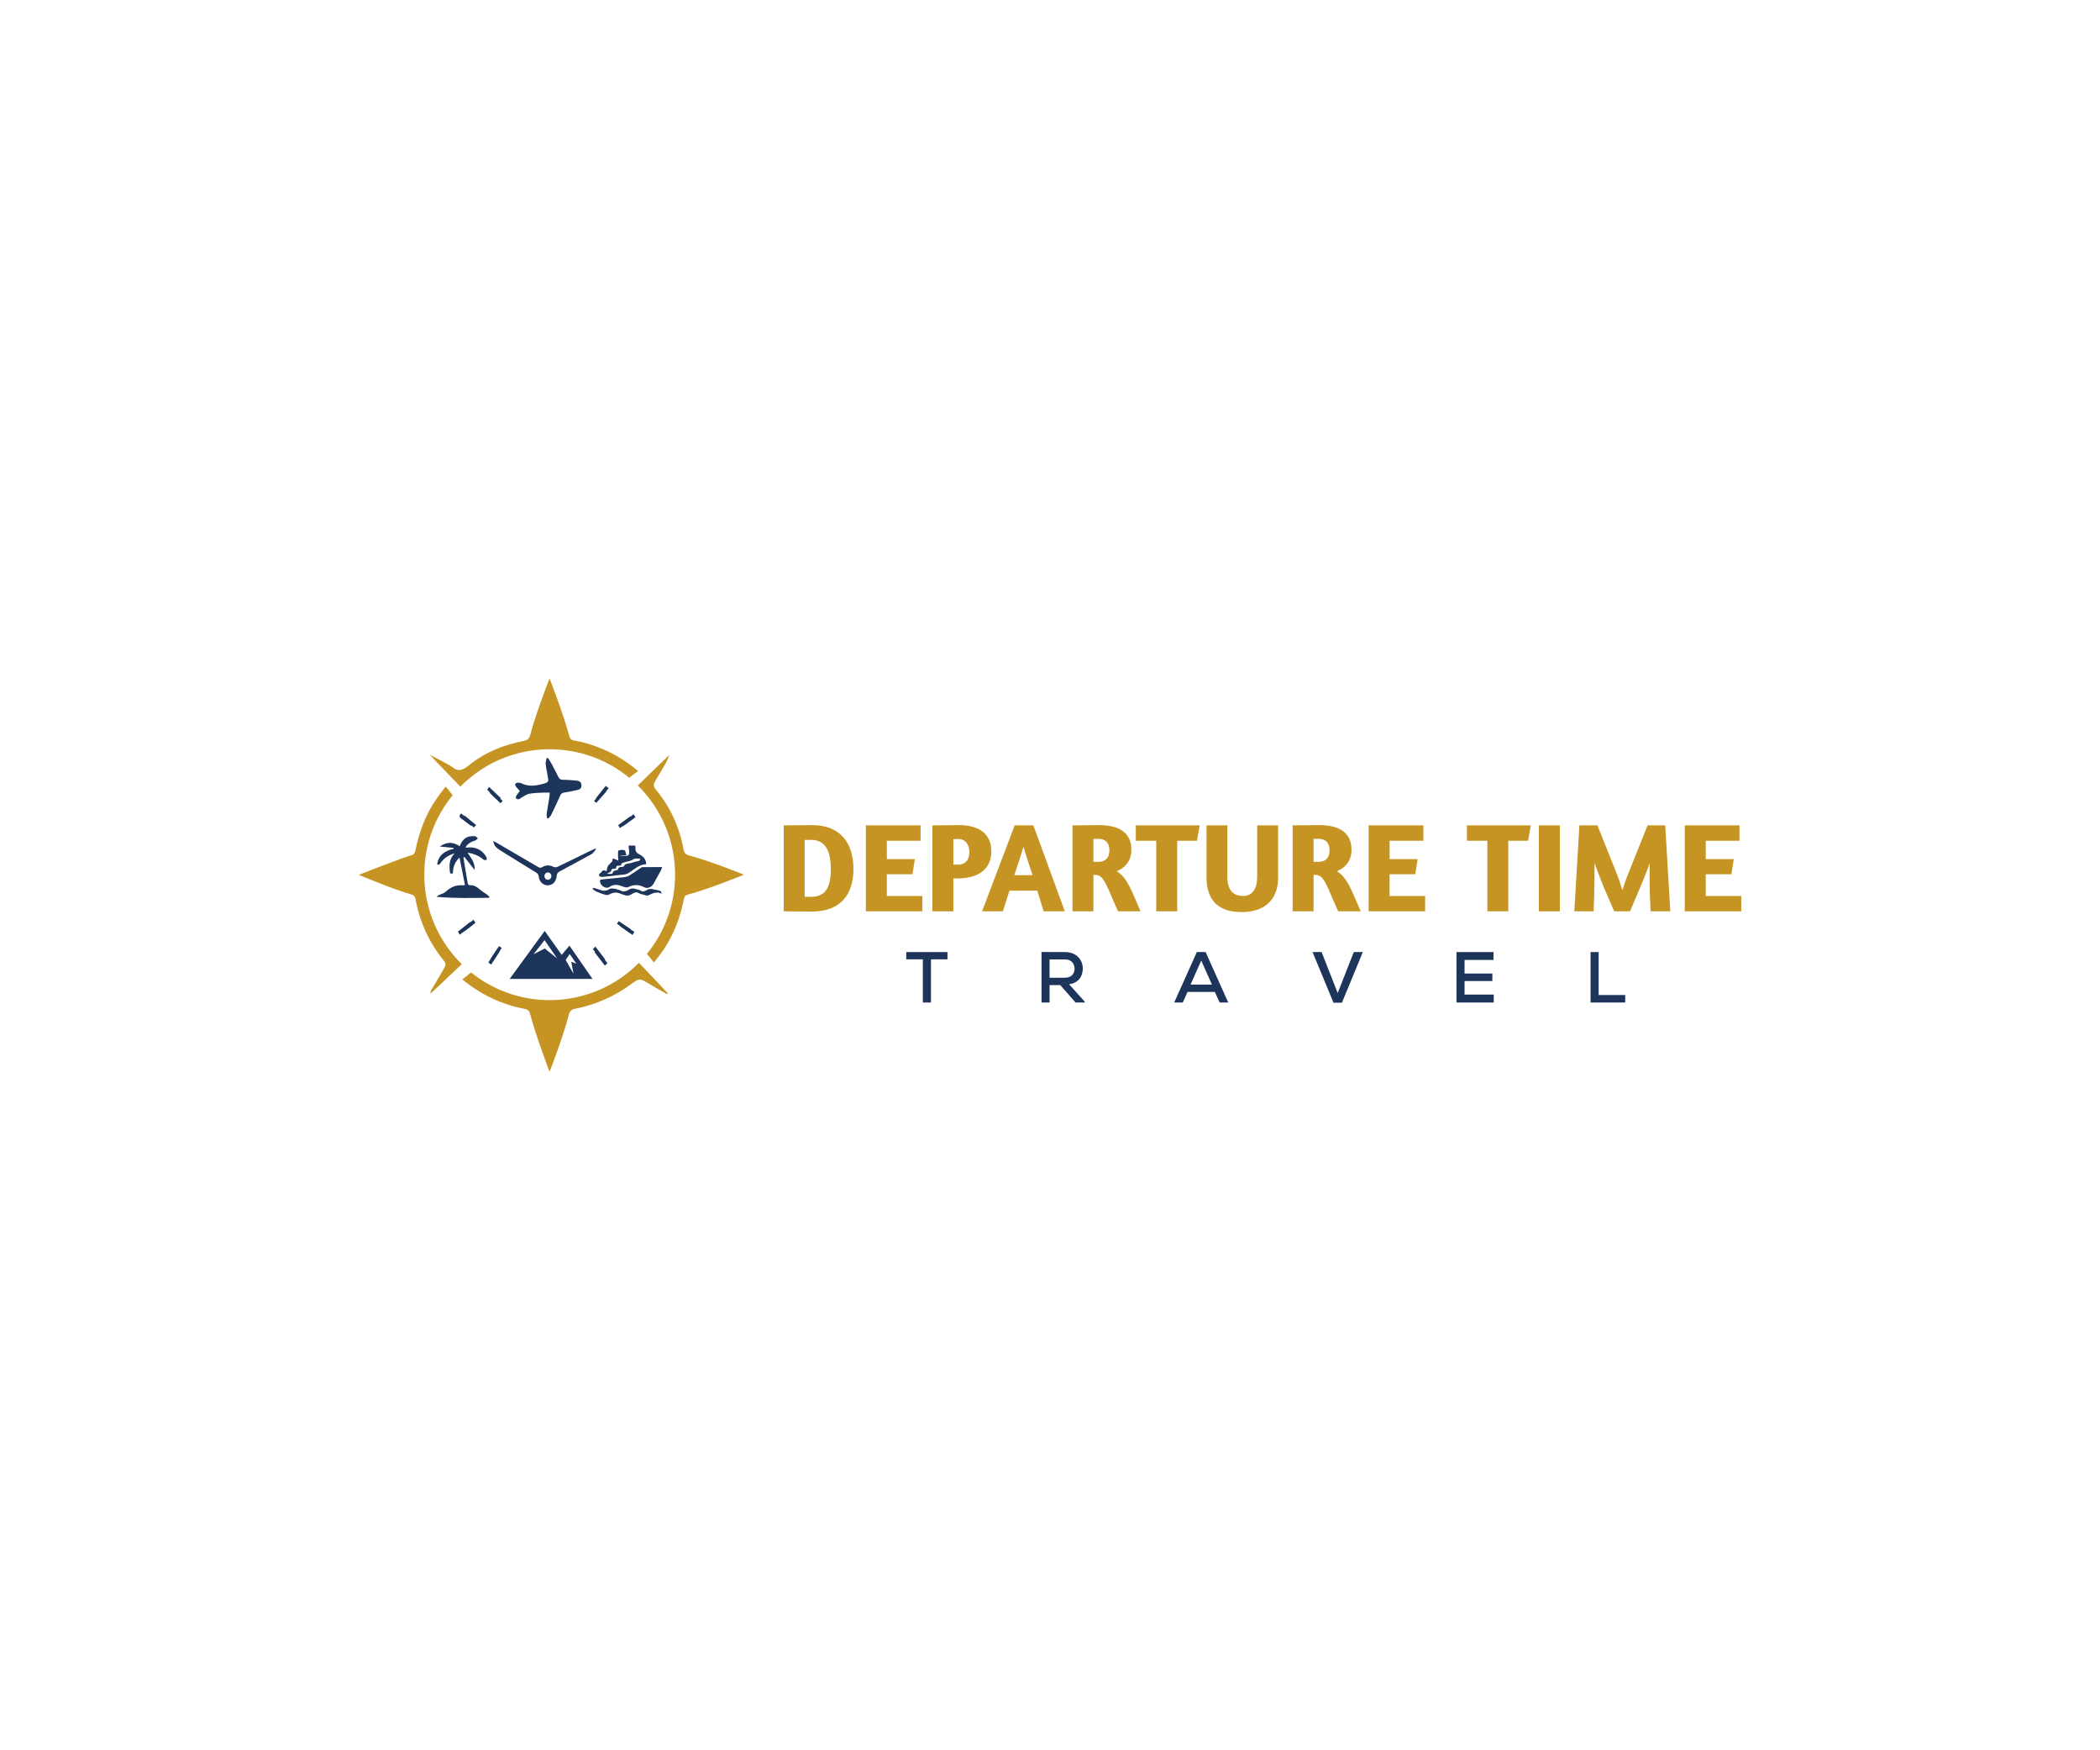 <?xml version="1.0" encoding="UTF-8"?>
<svg id="Layer_1" data-name="Layer 1" xmlns="http://www.w3.org/2000/svg" version="1.1" viewBox="0 0 1200 1000">
  <defs>
    <style>
      .cls-1 {
        fill: #1d355b;
      }

      .cls-1, .cls-2, .cls-3 {
        stroke-width: 0px;
      }

      .cls-2 {
        fill: #c69422;
      }

      .cls-3 {
        fill: #fff;
      }
    </style>
  </defs>
  <rect class="cls-3" width="1200" height="1000"/>
  <g>
    <g>
      <g>
        <path class="cls-1" d="M527.33,548.11h-9.47v-4.16h23.55v4.16h-9.43v24.66h-4.65v-24.66Z"/>
        <path class="cls-1" d="M620.01,572.77h-5.39l-8.77-9.96h-6.09v9.96h-4.61v-28.86c4.49,0,8.94.04,13.42.04,6.67,0,10.17,4.57,10.17,9.43,0,4.12-2.14,8.15-7.82,8.97l8.61,9.59.49.82ZM599.75,548.15v10.46h8.77c3.83,0,5.52-2.43,5.52-5.15s-1.69-5.31-5.48-5.31h-8.81Z"/>
        <path class="cls-1" d="M694.2,566.72h-15.61l-2.72,6.05h-4.9l12.93-28.82h5.02l12.93,28.82h-4.9l-2.76-6.05ZM686.42,548.81l-6.09,13.71h12.19l-6.09-13.71Z"/>
        <path class="cls-1" d="M766.82,572.89h-4.82l-11.98-28.95h5.19l9.18,23.43,9.22-23.43h5.15l-11.94,28.95Z"/>
        <path class="cls-1" d="M853.57,572.77h-21.29v-28.82h21.16v4.49h-16.55v7.78h15.89v4.28h-15.89v7.74h16.68v4.53Z"/>
        <path class="cls-1" d="M913.51,543.95v24.54h15.19v4.28h-19.81v-28.82h4.61Z"/>
      </g>
      <g>
        <path class="cls-2" d="M447.85,471.56c1.38,0,10.81-.15,16.18-.15,16.4,0,23.65,10.45,23.65,25.1s-7.4,24.3-23.87,24.3c-5.51,0-8.85-.14-15.96-.14v-49.12ZM459.82,479.9v32.43c1.23.07,1.96.07,3.7.07,8.49,0,11.25-6.02,11.25-15.74,0-11.17-3.63-16.83-11.25-16.83-1.6,0-2.18.07-3.7.07Z"/>
        <path class="cls-2" d="M494.79,471.56h31.27v8.78h-19.3v10.52h16.03l-1.38,8.63h-14.66v12.41h20.32v8.78h-32.29v-49.12Z"/>
        <path class="cls-2" d="M532.81,471.56c1.45,0,11.32-.15,15.09-.15,12.33,0,18.57,5.59,18.57,14.95,0,10.3-7.47,15.53-19.52,15.53h-2.18v18.79h-11.97v-49.12ZM544.78,493.98h3.05c3.26,0,6.09-2.25,6.09-7.04,0-4.06-1.89-7.54-6.46-7.62-1.23,0-2.1.07-2.68.15v14.51Z"/>
        <path class="cls-2" d="M579.82,471.56h10.67l17.99,49.12h-12.12l-3.63-11.83h-15.89l-3.77,11.83h-11.9l18.65-49.12ZM590.05,500c-1.96-5.66-4.14-12.62-5.22-16.18-1.09,3.7-3.26,10.59-5.22,16.18h10.45Z"/>
        <path class="cls-2" d="M612.83,471.56c1.67,0,11.9-.15,15.09-.15,12.33,0,18.57,4.86,18.57,14.08,0,6.17-3.27,10.08-8.34,12.33,5.73,3.27,8.49,10.96,13.57,22.85h-12.84c-6.24-13.57-7.84-20.82-12.84-20.82h-1.23v20.82h-11.97v-49.12ZM624.8,492.38h3.05c3.41,0,6.09-2.03,6.09-6.46,0-3.63-1.52-6.67-6.46-6.67h-2.68v13.13Z"/>
        <path class="cls-2" d="M685.52,471.56l-1.52,8.78h-11.32v40.34h-11.97v-40.34h-11.68v-8.78h36.49Z"/>
        <path class="cls-2" d="M701.34,471.56v29.24c0,8.42,3.92,11.1,9,11.1s8.05-3.77,8.05-11.1v-29.24h11.97v29.89c0,10.37-5.51,19.66-20.97,19.66s-19.95-9.36-19.95-19.66v-29.89h11.9Z"/>
        <path class="cls-2" d="M738.63,471.56c1.67,0,11.9-.15,15.09-.15,12.33,0,18.57,4.86,18.57,14.08,0,6.17-3.27,10.08-8.34,12.33,5.73,3.27,8.49,10.96,13.57,22.85h-12.84c-6.24-13.57-7.84-20.82-12.84-20.82h-1.23v20.82h-11.97v-49.12ZM750.6,492.38h3.05c3.41,0,6.09-2.03,6.09-6.46,0-3.63-1.52-6.67-6.46-6.67h-2.68v13.13Z"/>
        <path class="cls-2" d="M782.09,471.56h31.27v8.78h-19.3v10.52h16.03l-1.38,8.63h-14.66v12.41h20.32v8.78h-32.29v-49.12Z"/>
        <path class="cls-2" d="M874.73,471.56l-1.52,8.78h-11.32v40.34h-11.97v-40.34h-11.68v-8.78h36.49Z"/>
        <path class="cls-2" d="M879.37,471.56h11.97v49.12h-11.97v-49.12Z"/>
        <path class="cls-2" d="M931.46,520.68h-9.07l-6.02-13.93c-.65-1.6-3.56-9.07-5.22-13.64,0,4.93,0,14.15-.15,17.7l-.36,9.87h-11.03l2.9-49.12h10.3l11.32,28.3c.65,1.74,1.89,5.15,2.97,8.78,1.09-3.56,2.32-6.97,3.05-8.78l11.32-28.3h10.09l2.9,49.12h-11.25l-.44-9.87c-.15-3.63-.15-12.84-.07-17.7-1.45,4.13-4.06,10.67-5.08,12.99l-6.17,14.58Z"/>
        <path class="cls-2" d="M962.73,471.56h31.27v8.78h-19.3v10.52h16.03l-1.38,8.63h-14.66v12.41h20.32v8.78h-32.29v-49.12Z"/>
      </g>
    </g>
    <g>
      <path class="cls-2" d="M253.23,554.15c.58-.97,1.2-1.92,1.37-3.1.02-.93-.56-1.64-1.12-2.33-8.31-10.32-13.66-22.01-16.05-35.05-.23-1.48-.97-2.28-2.46-2.67-8.68-2.28-29.97-11.18-29.97-11.18,0,0,25.9-10.17,30.21-11.23,1.57-.39,1.92-1.48,2.2-2.85,1.64-7.97,4.15-15.68,8.03-22.9,2.41-4.43,5.38-8.55,8.49-12.53.28-.39.56-.69.81-.9l3.93,4.93c-10.14,12.36-16.22,28.16-16.22,45.4,0,20.01,8.2,38.1,21.42,51.11-6.8,6.55-17.92,16.89-17.92,16.89,0,0,.09-1.28.39-1.88,2.31-3.92,4.57-7.82,6.9-11.7Z"/>
      <path class="cls-2" d="M425.15,499.74s-20.06,8.19-32.02,11.35c-1.64.41-2.16,1.49-2.44,2.97-1.94,10.05-5.56,19.45-11.18,28.03-1.7,2.65-3.69,5.08-5.62,7.54-.06.09-.16.17-.23.23l-3.99-4.87c10.06-12.34,16.09-28.08,16.09-45.25,0-19.95-8.15-37.99-21.31-50.98,6.96-6.83,18.04-17.45,18.04-17.45,0,0-1.27,3.38-2.04,4.71-2.04,3.47-4.09,6.96-6.12,10.37-1.07,1.74-.88,3.18.47,4.76,8.23,9.93,13.43,21.35,15.77,34.04.39,2.15,1.37,3.12,3.41,3.64,11.74,3.04,31.16,10.92,31.16,10.92Z"/>
      <path class="cls-2" d="M364.59,440.54l-5.05,3.79c-12.37-10.15-28.2-16.25-45.45-16.25-19.98,0-38.05,8.18-51.04,21.37-6.66-6.82-17.12-17.86-17.48-18.25.44.23,11.93,6.24,12.47,6.74,3.45,3.15,6.27,2.24,9.7-.54,9.18-7.47,19.88-11.83,31.48-14.06,2.34-.5,3.32-1.53,3.87-3.79,3.15-12.15,10.95-31.94,10.95-31.94,0,0,7.93,20.31,11.21,32.73.37,1.53,1.04,2.48,2.67,2.72,6.87,1.14,13.33,3.4,19.62,6.35,5.92,2.83,11.37,6.36,16.46,10.56.23.21.41.35.58.56Z"/>
      <path class="cls-2" d="M381.9,567.84s-.97,0-1.42-.24c-3.08-1.76-6.24-3.48-9.3-5.34-5.64-3.45-5.69-3.57-10.97.33-9.56,6.98-20.12,11.48-31.65,13.78-2.09.39-2.99,1.32-3.55,3.47-3.18,12.5-10.97,32.54-10.97,32.54,0,0-7.78-20.39-11.09-32.98-.47-1.92-1.42-2.67-3.25-3.02-12.76-2.43-24.18-7.77-34.36-15.87-.42-.35-.82-.67-1.14-.97l5-3.94c12.29,9.89,27.9,15.8,44.9,15.8,19.96,0,38.02-8.16,51.01-21.33,6.36,6.57,16.79,17.77,16.79,17.77Z"/>
    </g>
    <g>
      <path class="cls-1" d="M279.64,512.28c-.09.23-.17.44-.26.67-9.93.09-19.85.36-29.86-.57.51-.64,1.1-.89,1.68-1.16,1.12-.52,2.45-.8,3.32-1.61,2.64-2.41,5.51-4.01,9.1-3.81.53.03,1.08-.04,2.09-.09-1.07-5.36-2.07-10.4-3.13-15.73-2.82,2.63-3.76,5.67-3.81,9.13-.57-.03-.96-.05-1.35-.09-.1-.01-.18-.12-.23-.15-.58-4.13-.67-8.09,2.59-11.3-3.33.93-6.03,2.64-8.02,5.5-.55.79-1.07,1.31-1.95.74.88-5.61,4.67-7.76,9.38-8.83-.03-.18-.06-.38-.09-.56-2.47-.25-4.92-.5-7.8-.78,4.04-2.8,7.72-2.69,11.35-.12,1.96-4.84,4.39-5.93,8.6-5.81.64.02,1.24.82,1.85,1.25-.53.43-1,1.07-1.61,1.26-2.2.71-4.2,1.67-5.51,3.95.26.05.41.12.55.11,4.85-.68,8.75.92,11.41,5.36.26.43.11,1.12.14,1.7-.5-.01-1.05.13-1.48-.05-.56-.25-1.01-.75-1.54-1.12-2.32-1.64-4.87-2.53-7.88-3.03,2.06,3.15,4.35,5.8,4.03,9.89-2.07-2.65-3.95-5.05-5.84-7.45-.18.12-.37.24-.55.37.82,5,1.61,10.01,2.5,15,.06.36.81.83,1.22.81,2.42-.14,4.2,1.13,5.95,2.66,1.11.98,2.44,1.68,3.63,2.55.54.38,1,.86,1.51,1.3Z"/>
      <path class="cls-1" d="M330.11,451.3c-2.49.56-4.99,1.13-7.51,1.48-1.13.15-1.85.41-2.37,1.57-1.71,3.79-3.48,7.55-5.3,11.28-.38.78-1.08,1.36-1.64,2.03-.22-.05-.44-.12-.66-.18-.09-.87-.33-1.78-.22-2.62.45-3.27,1.05-6.5,1.56-9.75.1-.64.12-1.29.2-2.25-1.53,0-2.93-.08-4.32.01-2.55.15-5.14.15-7.63.69-1.59.34-3.03,1.52-4.53,2.34-.51.27-.98.74-1.5.79-.48.03-1.45-.64-1.45-.64,0,0,.01-.97.24-1.35.56-.89,1.25-1.71,2.06-2.79-.8-.89-1.55-1.69-2.23-2.56-.28-.37-.53-1.3-.53-1.3,0,0,.84-.84,1.31-.88.77-.05,1.64.02,2.32.36,3.97,1.97,7.99,1.48,12,.41,3.75-1,3.73-1.06,2.96-5.17-.39-2.12-.87-4.24-1.08-6.38-.1-1.06.37-2.18.57-3.27.25-.02.5-.04.74-.06.68,1.07,1.42,2.09,2.02,3.2,1.38,2.56,2.69,5.16,4,7.76.57,1.14,1.35,1.5,2.6,1.5,2.6,0,5.21.23,7.8.47,1.38.13,2.54.68,2.73,2.42.18,1.72-.73,2.59-2.16,2.91Z"/>
      <path class="cls-1" d="M378.35,495.38c-.24.65-.41,1.38-.74,2.02-1.36,2.51-2.79,4.96-4.13,7.47-.93,1.74-2.87,2.74-4.71,2.3-.16-.03-.33-.09-.48-.17-3.05-1.66-6.07-1.77-9.26-.19-.86.42-2.25.06-3.25-.34-2.61-1.07-4.99-1.5-7.58.31-1.92,1.34-5.03-.66-5.35-3.08-.14-1.06.4-1.16,1.19-1.24,4.41-.43,8.82-.87,13.21-1.38.74-.09,1.53-.36,2.18-.77,2.34-1.48,4.62-3.04,6.93-4.57.19-.12.4-.32.6-.32,3.72-.02,7.45-.02,11.39-.02Z"/>
      <path class="cls-1" d="M365.14,487.99c-1.91-.99-2.09-2.05-2.02-3.75.02-.34-.1-.69-.16-1.15h-3.78c.13,1.31.24,2.54.37,3.77.14,1.25-.45,2-1.54,2.12-1.22.13-2.46.02-3.69.02v-.14c1.06-.06,2.11-.14,3.57-.24-.37-1.15-.46-2.63-.99-2.82-1.02-.39-2.35-.27-3.42.11-.34.12-.34,1.65-.34,2.54-.02,1.03.13,2.08.22,3.23-3.42-1.53-3.44-1.53-3.44.37-1.06,1.14-2,1.91-2.61,2.9-.45.75-.46,1.81-.69,2.81q-2.09-1.2-3.02.59c-.08.15-.19.32-.33.38-.87.34-1.27,1.03-.71,1.79.3.41,1.16.55,1.75.5,3.1-.29,6.21-.66,9.3-1.07,1.77-.24,3.76-.13,5.23-.98,3.38-1.96,6.17-5.12,10.39-5.21.06-3.17-2.23-4.82-4.07-5.78ZM365.17,491.88c-1.29.38-2.69.43-3.9.98-1.63.73-3.85.03-4.91,2.21-.1.2-.6.24-.93.26-.98.08-1.96-.16-2.28,1.43-.1.47-1.65.6-2.64.94-.33,1.59-.94,1.89-3.72,1.42,1.17-.62,2.49-.74,2.67-2.38.03-.28,1.62-.38,2.62-.59-.18-2.33,1.72-1.22,2.84-1.75-.02-1.43.94-1.42,2.05-1.77,1.68-.54,3.5-.62,5.09-1.76.84-.6,2.28-.25,3.92-.34-.42.72-.55,1.27-.81,1.35Z"/>
      <path class="cls-1" d="M378.11,510.7c-2.92-1.79-5.26-.12-7.71.86-.51.2-1.19.08-1.73-.08-.66-.17-1.29-.48-1.89-.83-1.91-1.11-3.77-1.13-5.64.12-1.67,1.12-3.39,1.15-5.18.26-2.66-1.33-5.28-1.51-7.96.08-.59.36-1.54.3-2.24.1-1.64-.48-3.24-1.12-4.82-1.8-.47-.2-.83-.73-1.24-1.11.1-.19.19-.4.29-.59.94.27,1.91.45,2.81.83,2.34.96,4.54,1.54,6.95-.12.84-.57,2.34-.17,3.53-.08.54.03,1.08.37,1.58.63,2.11,1.1,4.18,1.27,6.28-.1,1.65-1.07,3.37-1,5.02.04,1.91,1.2,3.83,1.36,5.75.13,1.82-1.14,3.63-.59,5.42.01.39.13.59.83.75,1.65Z"/>
      <path class="cls-1" d="M347.09,550.27c-.5.49-.93.92-1.44,1.43-1.97-2.55-3.86-5-5.82-7.54.52-.5.95-.93,1.51-1.47,1.96,2.58,3.83,5.03,5.75,7.58Z"/>
      <path class="cls-1" d="M269.88,528.59c-2.4,1.81-4.72,3.58-7.16,5.42-.34-.57-.64-1.03-1.06-1.75,2.34-1.82,4.62-3.6,7.09-5.53.44.72.74,1.22,1.12,1.85Z"/>
      <path class="cls-1" d="M270.3,470.32c-.57.66-.91,1.06-1.26,1.47-1.96-1.49-3.73-2.89-5.56-4.18-1.15-.82-1.16-1.62-.01-2.9,2.23,1.83,4.47,3.67,6.83,5.61Z"/>
      <path class="cls-1" d="M286.14,455.97c-.53.55-.88.92-1.34,1.38-2.17-2.07-4.2-4.02-6.4-6.11.36-.57.64-1,1.05-1.66,2.23,2.13,4.38,4.19,6.69,6.39Z"/>
      <path class="cls-1" d="M347.81,450.35c-2.03,2.32-3.93,4.5-5.89,6.76-.47-.36-.86-.66-1.39-1.06,1.89-2.36,3.7-4.63,5.61-7.04.58.46,1.05.84,1.67,1.34Z"/>
      <path class="cls-1" d="M285.56,543.5c-1.62,2.51-3.2,4.96-4.88,7.59-.64-.46-1.08-.79-1.65-1.21,1.67-2.53,3.27-4.96,4.91-7.48.56.38,1.02.69,1.62,1.1Z"/>
      <path class="cls-1" d="M363.11,466.94c-2.42,1.75-4.8,3.45-7.27,5.23-.3-.59-.54-1.07-.91-1.78,2.35-1.69,4.7-3.41,7.16-5.18.32.55.61,1.03,1.02,1.73Z"/>
      <path class="cls-1" d="M362.5,532.46c-.4.64-.7,1.11-1.09,1.71-2.53-1.78-4.83-3.39-7.24-5.09.39-.57.66-.98,1.02-1.54,2.46,1.65,4.82,3.23,7.31,4.91Z"/>
      <path class="cls-1" d="M325.4,540.29l-4.43,5.28-9.71-13.71-20.01,27.42h47.31l-13.16-18.99ZM311.28,541.89l-6.4,3.29,6.29-8.04,7.16,10.4-7.05-5.65ZM323.23,548.43l2.33-3.36,3.79,5.56-2.92-1.2,1.27,6.88-4.47-7.88Z"/>
      <path class="cls-1" d="M318.54,495.26c-.68.33-1.78.3-2.45-.05-2.25-1.17-4.3-.98-6.43.32-.47.29-1.37.29-1.85,0-8.19-4.74-16.35-9.56-24.52-14.34-.36-.22-.75-.33-1.44-.62.39,2.73,2.03,4.01,3.74,5.09,6.88,4.32,13.78,8.6,20.69,12.82.94.58,1.42,1.14,1.54,2.32.4,3.47,3.35,5.68,6.43,4.86,2.56-.68,3.6-2.88,3.87-5.32.16-1.52.83-2.02,1.94-2.61,5.99-3.18,11.95-6.44,17.91-9.72,1.5-.83,2.74-3.16,2.64-3.37-1.42.44-16.27,7.89-22.07,10.64ZM313.09,502.63c-1.1,0-1.98-.94-1.98-2.08s.88-2.1,1.98-2.1,1.98.94,1.98,2.1-.89,2.08-1.98,2.08Z"/>
    </g>
    <path class="cls-1" d="M271.65,527.29c-2.31,1.74-4.53,3.43-6.87,5.2-.33-.55-.61-.99-1.01-1.68,2.24-1.75,4.44-3.45,6.81-5.31.42.69.71,1.17,1.08,1.78Z"/>
    <path class="cls-1" d="M265.49,465.97c2.14,1.76,4.29,3.53,6.56,5.39-.55.63-.87,1.01-1.21,1.41-1.88-1.43-3.58-2.77-5.34-4.01-1.11-.79-1.12-1.55-.01-2.78Z"/>
    <path class="cls-1" d="M280.43,547.72c1.6-2.43,3.13-4.76,4.72-7.18.54.36.98.66,1.55,1.06-1.55,2.41-3.07,4.76-4.69,7.28-.61-.44-1.03-.76-1.58-1.16Z"/>
    <path class="cls-1" d="M285.97,458.91c-2.08-1.99-4.03-3.86-6.14-5.86.34-.55.61-.96,1-1.59,2.14,2.05,4.2,4.02,6.42,6.13-.51.53-.85.88-1.28,1.32Z"/>
    <path class="cls-1" d="M345.76,548.1c-.48.47-.89.88-1.39,1.38-1.89-2.45-3.7-4.8-5.59-7.24.5-.48.91-.89,1.45-1.41,1.88,2.47,3.67,4.83,5.52,7.27Z"/>
    <path class="cls-1" d="M340.79,458.68c-.46-.34-.83-.63-1.33-1.01,1.81-2.27,3.55-4.45,5.39-6.75.56.44,1,.81,1.6,1.28-1.94,2.22-3.78,4.32-5.66,6.49Z"/>
    <path class="cls-1" d="M360.55,531c-.38.61-.67,1.07-1.04,1.64-2.43-1.71-4.63-3.26-6.95-4.88.37-.55.63-.94.98-1.48,2.36,1.58,4.62,3.1,7.01,4.72Z"/>
    <path class="cls-1" d="M353.29,471.42c2.25-1.62,4.51-3.27,6.87-4.98.31.53.59.99.98,1.67-2.33,1.68-4.6,3.31-6.98,5.02-.29-.57-.52-1.02-.87-1.71Z"/>
    <path class="cls-1" d="M366.47,510.87c-.63-.17-1.24-.47-1.81-.8-1.83-1.07-3.62-1.09-5.41.11-1.6,1.08-3.26,1.11-4.98.25-2.55-1.27-5.07-1.45-7.64.07-.57.34-1.48.29-2.15.09-1.57-.47-3.11-1.08-4.62-1.73-.46-.2-.8-.7-1.19-1.07.09-.19.19-.38.28-.57.9.26,1.83.43,2.7.8,2.24.92,4.35,1.48,6.67-.11.81-.55,2.24-.17,3.39-.07.52.03,1.03.35,1.52.6,2.03,1.06,4.01,1.22,6.03-.09,1.58-1.02,3.24-.96,4.82.04,1.83,1.15,3.67,1.3,5.52.12,1.75-1.1,3.49-.57,5.2.01.37.12.57.8.72,1.58-2.8-1.72-5.05-.11-7.4.83-.49.2-1.14.07-1.67-.07Z"/>
  </g>
</svg>